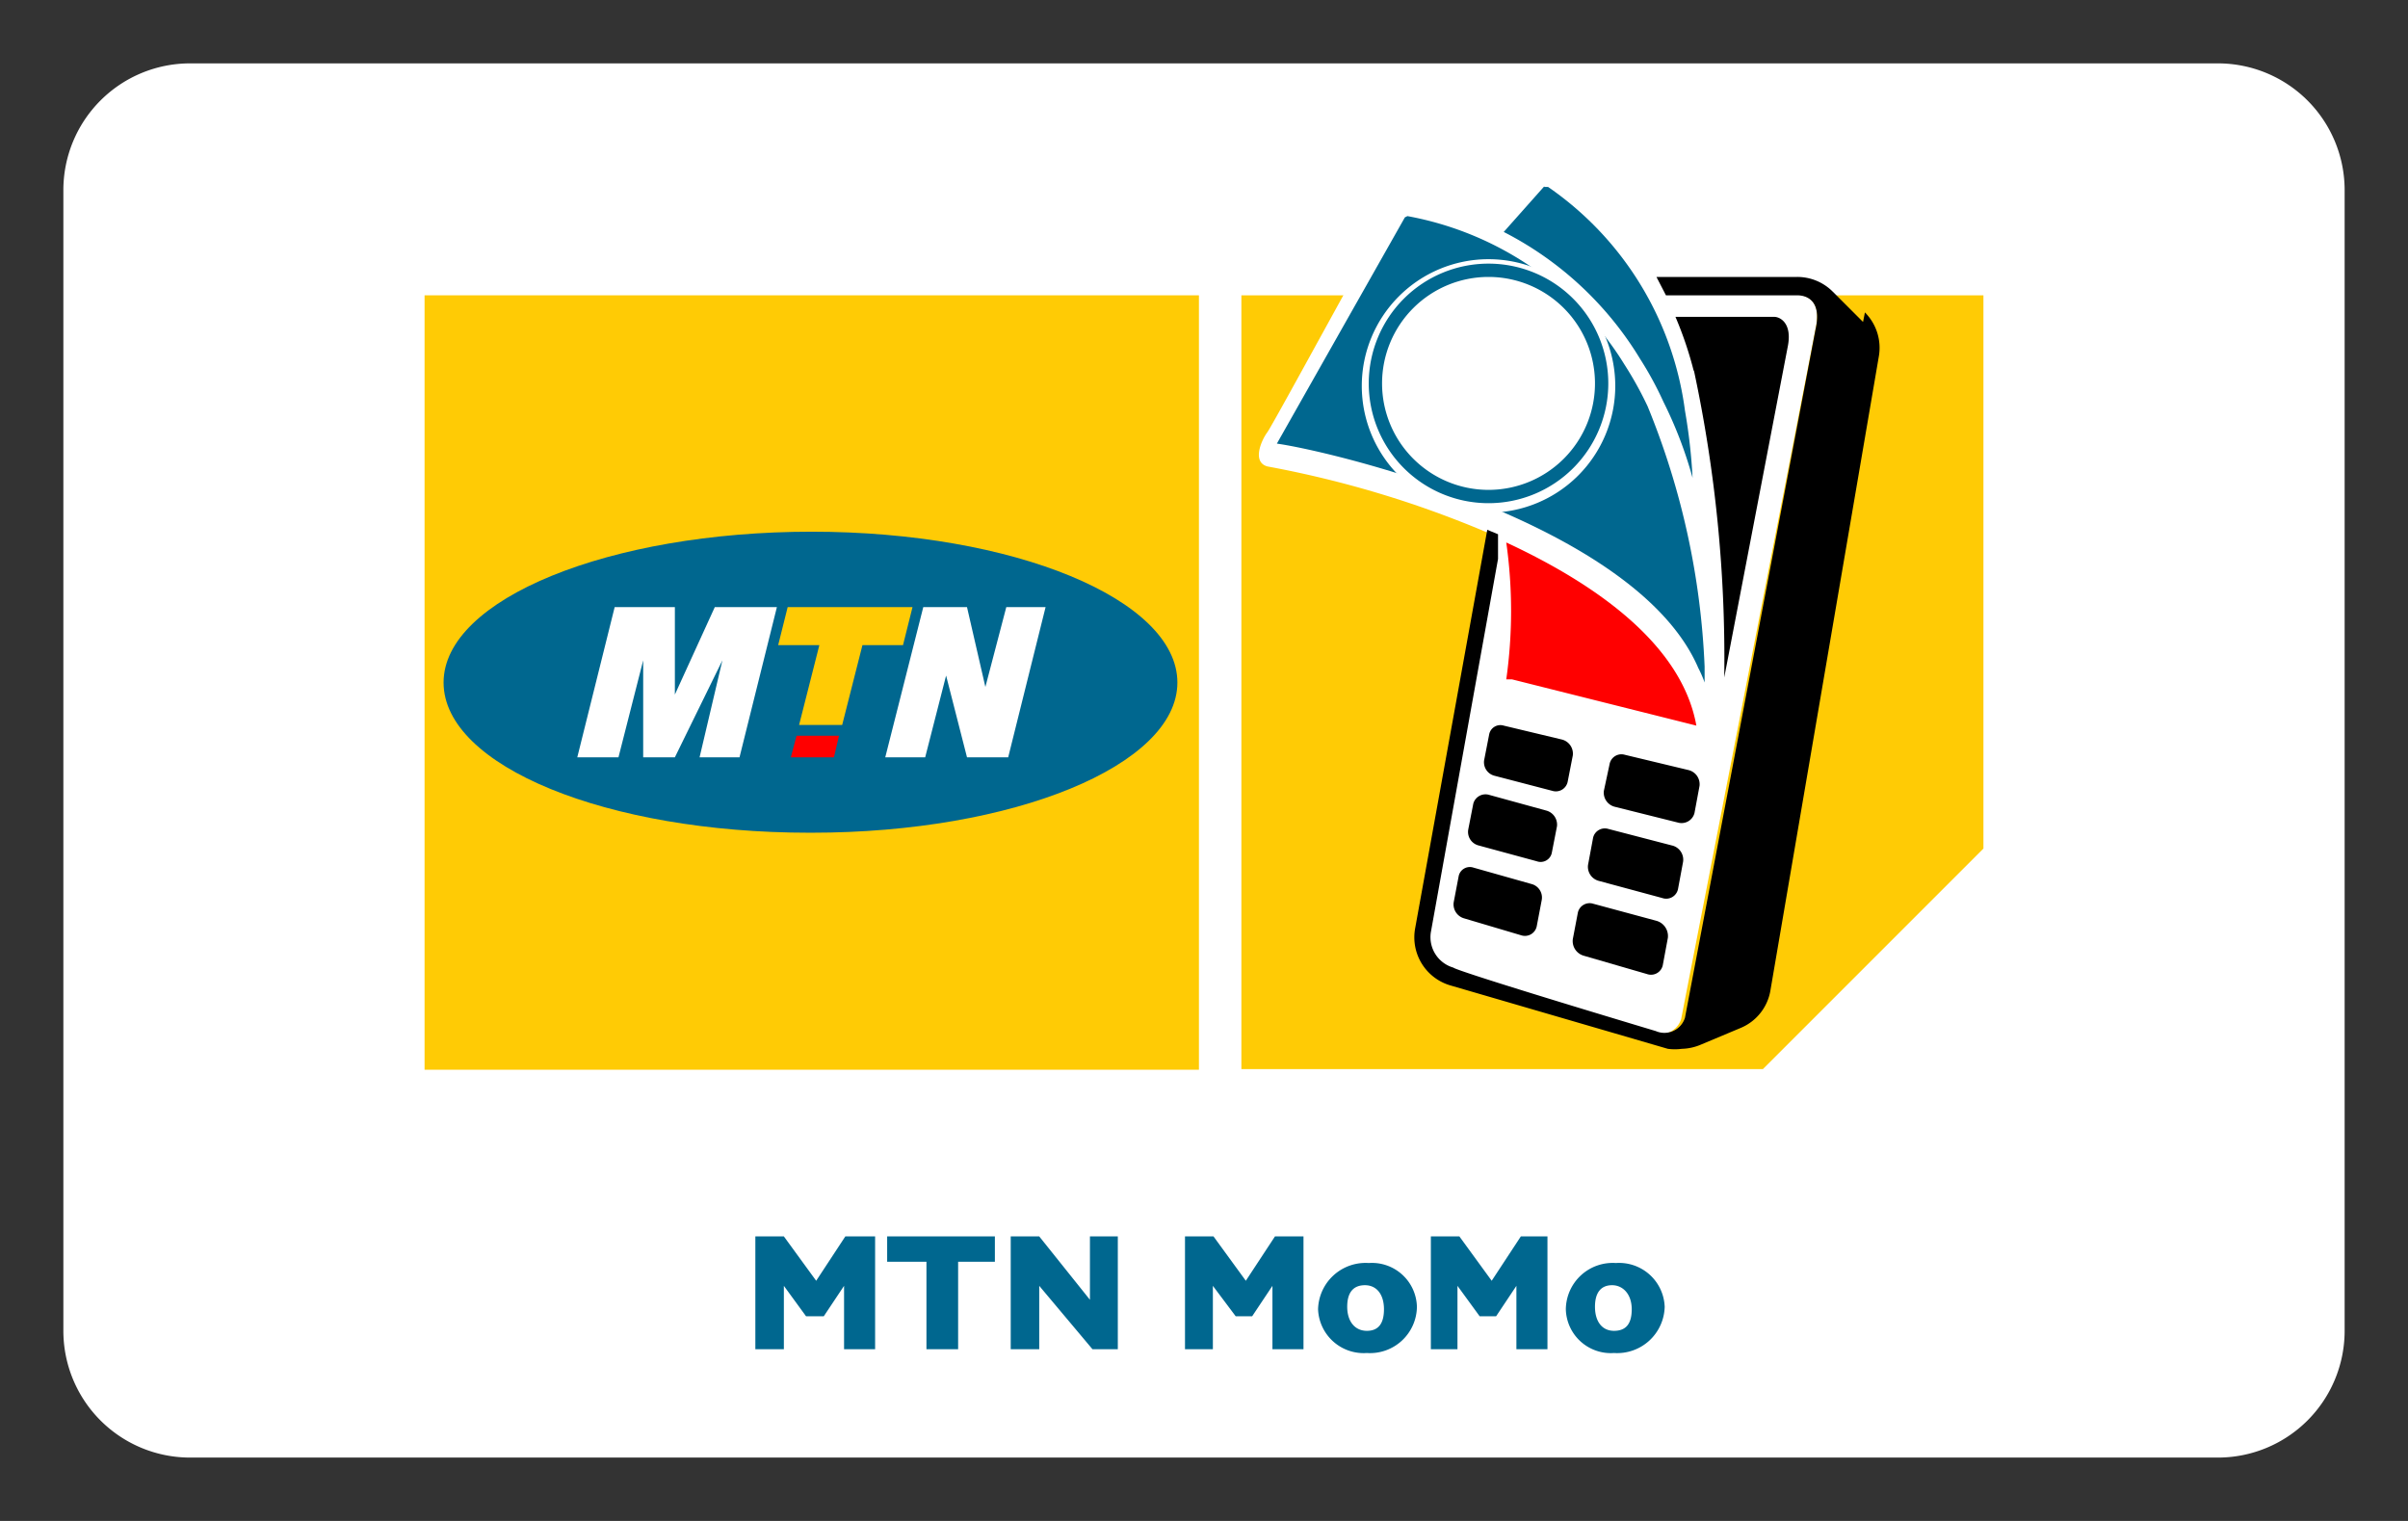 <svg aria-labelledby="pi-mtn_mobile_money" role="img" height="24" width="38" viewBox="0 0 38 24" xmlns="http://www.w3.org/2000/svg"><rect x="0" y="0" width="38" height="24" fill="#333333" stroke="none"/><title id="pi-mtn_mobile_money">MTN Mobile Money</title><path fill="#fff" d="M35 1a2 2 0 012 2v18a2 2 0 01-2 2H3a2 2 0 01-2-2V3a2 2 0 012-2h32"></path><path fill="#00678f" d="M25.47 21c-.19 0-.3-.15-.3-.38s.1-.34.27-.34.31.14.31.38-.1.34-.28.34m0 .35a.75.75 0 00.8-.73.72.72 0 00-.77-.69.74.74 0 00-.79.73.71.71 0 00.76.69M24 19.51l-.46.7-.51-.7h-.45v1.78H23v-1l.35.48h.26l.32-.48v1h.49v-1.78zM21.57 21c-.19 0-.31-.15-.31-.38s.1-.34.28-.34.3.14.3.38-.1.34-.27.34m0 .35a.74.74 0 00.79-.73.71.71 0 00-.76-.69.75.75 0 00-.8.73.72.72 0 00.77.69m-1.45-1.84l-.46.7-.51-.7h-.45v1.78h.44v-1l.36.48h.26l.32-.48v1h.49v-1.78zm-2.92 0v1l-.8-1h-.45v1.78h.45v-1l.84 1h.4v-1.78zm-2.58.4v1.38h.5v-1.38h.58v-.4H14v.4zm-1.28-.4l-.46.7-.51-.7h-.45v1.78h.45v-1l.35.48H13l.32-.48v1h.49v-1.78z"></path><path fill="#fff" d="M32 13.4V4.66a.67.67 0 00-.7-.66H6v13.55h21.8a.64.64 0 00.48-.2l3.47-3.47a.67.67 0 00.2-.48"></path><path d="M31.3 4.66H19.59v12.21h8.23l3.48-3.48V4.66z" fill="#ffcb05"></path><path fill="#fff" d="M28.36 4.65h-2.07a4.92 4.92 0 00-1.72-1.95.24.24 0 00-.14-.05.32.32 0 00-.26.1l-.7.79a6.09 6.09 0 00-1.23-.39s-.17 0-.24.08c-.21.33-1.91 3.47-2 3.59s-.25.47 0 .54a16.61 16.61 0 013.58 1.09v.39l-1.06 5.89a.5.5 0 00.36.56s-.14-.06 3.19 1a.34.34 0 00.46-.21l2.12-10.89c.1-.44-.12-.53-.29-.54"></path><path d="M6.7 4.66h12.22v12.22H6.7z" fill="#ffcb05"></path><path fill="#00678f" d="M12.81 13.14c3.18 0 5.77-1.06 5.77-2.37S16 8.39 12.81 8.39 7 9.45 7 10.77s2.58 2.37 5.77 2.37"></path><path d="M14.25 10.18l.15-.6h-1.97l-.15.6h.65l-.32 1.26h.68l.32-1.26h.64z" fill="#ffcb05"></path><path d="M12.26 9.58h-.98l-.63 1.38V9.58H9.7l-.59 2.37h.65l.39-1.53v1.53h.5l.75-1.53-.36 1.53h.63l.59-2.37zm4.24 0h-.62l-.33 1.26-.29-1.26h-.69l-.6 2.37h.63l.33-1.29.33 1.29h.65l.59-2.37z" fill="#fff"></path><path d="M12.57 11.61l-.09.34h.68l.08-.34h-.67z" fill="red"></path><path fill="#00678f" d="M24.37 2.94l-.64.72a5.38 5.38 0 012.15 2 5.45 5.45 0 01.37.68 6.63 6.63 0 01.46 1.2 8.8 8.8 0 00-.12-1.06 5.09 5.09 0 00-2.16-3.53h-.06"></path><path d="M26.73 5.84a21.7 21.7 0 01.48 4.85l1-5.21C28.29 5.1 28.09 5 28 5h-1.56a5.79 5.79 0 01.29.86"></path><path fill="red" d="M23.86 10.72l2.91.73c-.23-1.28-1.58-2.23-3-2.89a7.72 7.72 0 010 2.16"></path><path d="M29.4 5.08l-.48-.48a.79.79 0 00-.56-.23h-2.22l.15.29h2.07c.17 0 .39.1.29.54l-2.06 10.86a.34.34 0 01-.46.21c-3.33-1-3.19-1-3.19-1a.5.5 0 01-.36-.56l1.06-5.89v-.39l-.17-.07-1.14 6.3a.79.79 0 00.56.89l3.43 1a.85.85 0 00.22 0 .82.82 0 00.31-.07l.62-.26a.78.78 0 00.47-.6l1.71-10a.79.79 0 00-.22-.69"></path><path d="M25.31 12.48a.23.23 0 00.17.25l1 .25a.21.21 0 00.26-.15l.08-.43a.23.23 0 00-.18-.25l-1-.24a.19.19 0 00-.24.15zM23.42 12a.22.22 0 00.16.24l.92.24a.19.19 0 00.24-.15l.08-.41a.23.23 0 00-.17-.25l-.92-.22a.18.18 0 00-.23.14zm1.64 1.65a.23.23 0 00.17.25l1 .27a.19.19 0 00.25-.14l.08-.43a.23.23 0 00-.18-.26l-1-.26a.19.19 0 00-.24.14zm-1.89-.56a.22.22 0 00.16.25l.92.25a.18.18 0 00.24-.14l.08-.41a.23.23 0 00-.17-.25l-.91-.25a.2.2 0 00-.24.14zm1.65 1.73a.24.24 0 00.17.26l1 .29a.19.19 0 00.25-.14l.08-.43a.25.25 0 00-.18-.27l-1-.27a.19.19 0 00-.24.14zm-1.88-.58a.23.23 0 00.16.25l.91.27a.19.19 0 00.24-.14l.08-.42a.22.22 0 00-.16-.25l-.92-.26a.18.18 0 00-.23.13z"></path><path fill="#00678f" d="M22.17 3.43L20.15 7c.86.12 5.67 1.26 6.65 3.54a1.74 1.74 0 01.1.23v-.25a12.14 12.14 0 00-.9-4.11 5.75 5.75 0 00-.36-.65 5.1 5.1 0 00-3.43-2.35"></path><path fill="#fff" d="M23.49 8.09a2 2 0 10-2-2 2 2 0 002 2"></path><path fill="#00678f" d="M25.17 6.05a1.68 1.68 0 11-1.68-1.68 1.68 1.68 0 011.68 1.68m.21 0a1.89 1.89 0 10-1.89 1.89 1.89 1.89 0 001.89-1.89"></path></svg>
